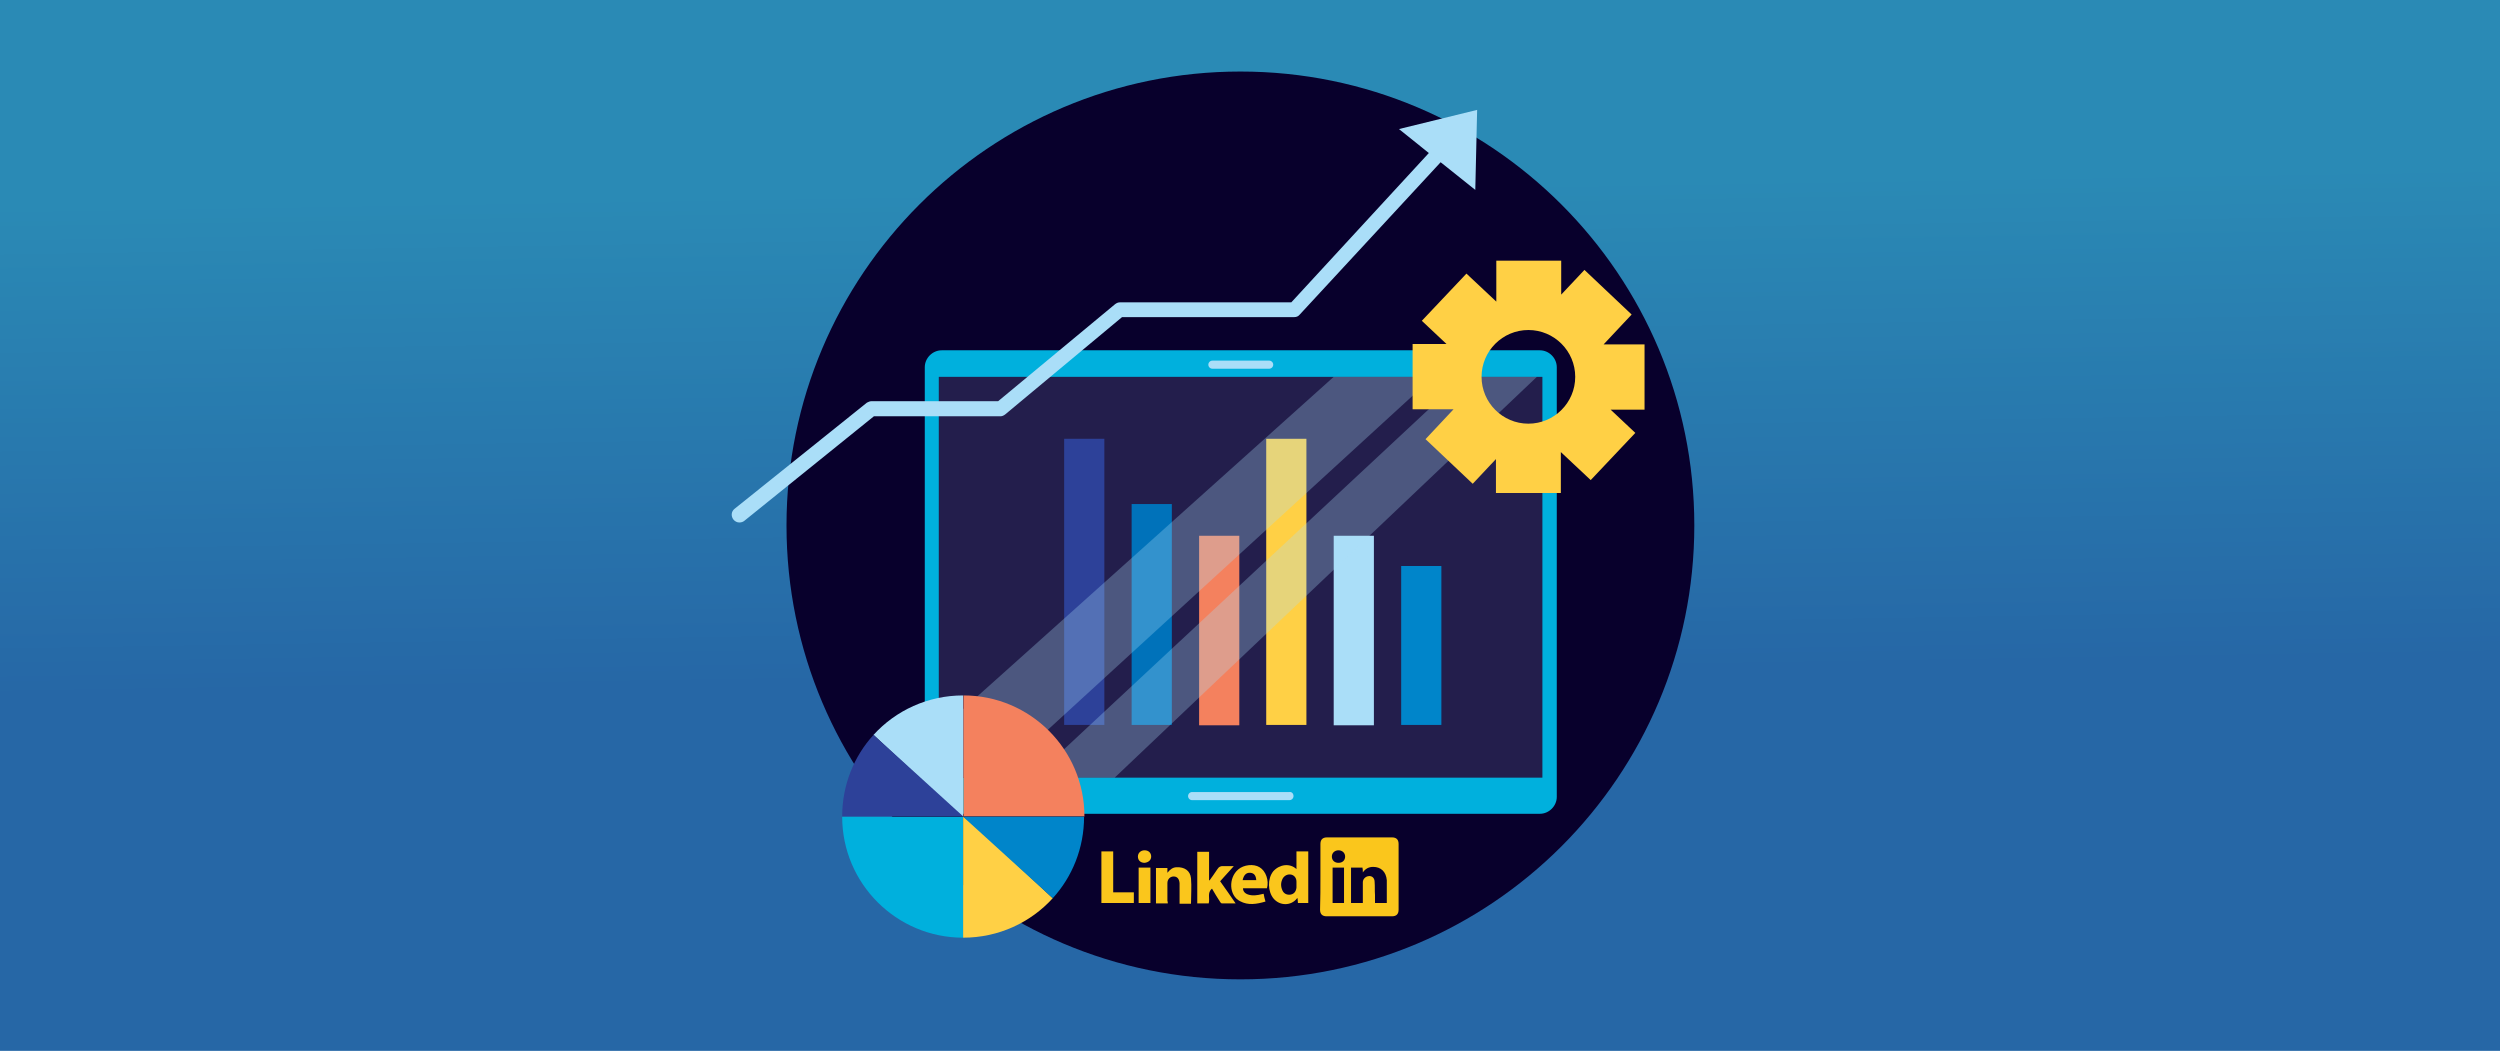 <?xml version="1.0" encoding="utf-8"?>
<!-- Generator: Adobe Illustrator 22.0.1, SVG Export Plug-In . SVG Version: 6.00 Build 0)  -->
<svg version="1.1" id="Layer_1" xmlns="http://www.w3.org/2000/svg" xmlns:xlink="http://www.w3.org/1999/xlink" x="0px" y="0px"
	 viewBox="0 0 678 285" style="enable-background:new 0 0 678 285;" xml:space="preserve">
<style type="text/css">
	.st0{fill:url(#SVGID_1_);}
	.st1{fill:#08002C;}
	.st2{fill:#00B0DD;}
	.st3{fill:#231E4C;}
	.st4{fill:#AADEF8;}
	.st5{fill:#2D4199;}
	.st6{fill:#FFD045;}
	.st7{fill:#0072BA;}
	.st8{fill:#F4815E;}
	.st9{fill:#0085CA;}
	.st10{opacity:0.3;}
	.st11{fill:#FAC61C;}
</style>
<linearGradient id="SVGID_1_" gradientUnits="userSpaceOnUse" x1="340.76" y1="251.28" x2="337.507" y2="50.226">
	<stop  offset="0.336" style="stop-color:#2667A6"/>
	<stop  offset="1" style="stop-color:#2A8AB5"/>
</linearGradient>
<rect class="st0" width="678" height="285"/>
<title>career-growth-illustration-web-page</title>
<g>
	<path class="st1" d="M459.5,142.5c0,68-55.1,123.1-123.1,123.1c-68,0-123.1-55.1-123.1-123.1c0-68,55.1-123.1,123.1-123.1
		C404.4,19.4,459.5,74.5,459.5,142.5z"/>
	<g>
		<g>
			<g>
				<path class="st2" d="M422.2,216.1c0,2.5-2.1,4.6-4.6,4.6H255.4c-2.5,0-4.6-2.1-4.6-4.6V99.6c0-2.5,2.1-4.6,4.6-4.6h162.2
					c2.5,0,4.6,2.1,4.6,4.6V216.1z"/>
				<rect x="254.6" y="102.2" class="st3" width="163.7" height="108.7"/>
			</g>
			<path class="st4" d="M350.8,215.9c0,0.6-0.5,1.1-1.1,1.1h-26.4c-0.6,0-1.1-0.5-1.1-1.1l0,0c0-0.6,0.5-1.1,1.1-1.1h26.4
				C350.3,214.7,350.8,215.2,350.8,215.9L350.8,215.9z"/>
			<path class="st4" d="M345.3,98.9c0,0.6-0.5,1.1-1.1,1.1h-15.4c-0.6,0-1.1-0.5-1.1-1.1l0,0c0-0.6,0.5-1.1,1.1-1.1h15.4
				C344.8,97.8,345.3,98.3,345.3,98.9L345.3,98.9z"/>
		</g>
		<g>
			<rect x="288.6" y="119" class="st5" width="10.9" height="77.6"/>
			<rect x="343.4" y="119" class="st6" width="10.9" height="77.6"/>
			<rect x="306.9" y="136.7" class="st7" width="10.9" height="59.9"/>
			<rect x="325.2" y="145.3" class="st8" width="10.9" height="51.4"/>
			<rect x="361.7" y="145.3" class="st4" width="10.9" height="51.4"/>
			<rect x="380" y="153.5" class="st9" width="10.9" height="43.1"/>
		</g>
		<g class="st10">
			<polygon class="st4" points="416.8,102.2 396.9,102.2 280.3,210.9 302.3,210.9 			"/>
			<path class="st4" d="M388.7,102.2h-27c0,0-107,96-107.1,96v12.6h15.5L388.7,102.2z"/>
		</g>
	</g>
	<path class="st4" d="M400.6,29.8L379.4,35l8.1,6.5L350.2,82l-46.5,0l0,0c-0.5,0-0.9,0.2-1.3,0.5l-31.7,26.3l-34.3,0
		c-0.5,0-0.9,0.2-1.3,0.4L199.2,138c-0.9,0.7-1,2-0.3,2.9c0.4,0.5,1,0.8,1.6,0.8c0.4,0,0.9-0.1,1.3-0.4l35.2-28.4l34.3,0
		c0.5,0,0.9-0.2,1.3-0.5L304.3,86l46.7,0l0,0c0.6,0,1.1-0.2,1.5-0.7L390.7,44l9.4,7.5L400.6,29.8z"/>
	<path class="st6" d="M446,93.4h-11.1l7.6-8.1l-12.8-12.1l-6.3,6.7v-9.2h-17.6v11.1l-8.1-7.6l-12.1,12.8l6.7,6.3h-9.2V111h11.1
		l-7.6,8.1l12.8,12.1l6.3-6.7v9.2h17.6v-11.1l8.1,7.6l12.1-12.8l-6.7-6.3h9.2V93.4z M414.5,114.9c-7,0-12.7-5.7-12.7-12.7
		c0-7,5.7-12.7,12.7-12.7c7,0,12.7,5.7,12.7,12.7C427.2,109.2,421.5,114.9,414.5,114.9z"/>
	<g>
		<path class="st4" d="M261.2,221.4c0,0.7-24.3-22.1-24.3-22.1c6-6.6,14.7-10.7,24.3-10.7V221.4z"/>
		<path class="st8" d="M294.1,221.4c0,0-14.7,0-32.8,0v-32.8C279.4,188.6,294.1,203.3,294.1,221.4z"/>
		<path class="st2" d="M228.4,221.5c0,0,14.7,0,32.8,0v32.8C243.1,254.3,228.4,239.6,228.4,221.5z"/>
		<path class="st5" d="M261.2,221.4h-32.8c0-8.5,3.2-16.3,8.5-22.1L261.2,221.4z"/>
		<g>
			<path class="st6" d="M261.2,221.5c0-0.7,24.3,22.1,24.3,22.1c-6,6.6-14.7,10.7-24.3,10.7V221.5z"/>
			<path class="st9" d="M261.2,221.5h32.8c0,8.5-3.2,16.3-8.5,22.1L261.2,221.5z"/>
		</g>
	</g>
</g>
<g>
	<g>
		<path class="st11" d="M358.1,237.7c0-2.9,0-5.9,0-8.8c0-1.2,0.6-1.8,1.8-1.8c5.9,0,11.7,0,17.6,0c1.2,0,1.8,0.6,1.8,1.8
			c0,5.9,0,11.9,0,17.8c0,1.2-0.6,1.8-1.8,1.8c-5.9,0-11.8,0-17.7,0c-1.2,0-1.8-0.6-1.8-1.8C358.1,243.6,358.1,240.7,358.1,237.7z
			 M366.4,235.3c0,3.3,0,6.4,0,9.6c1.1,0,2.1,0,3.2,0c0-0.3,0-0.6,0-0.8c0-1.6,0-3.2,0-4.8c0-0.9,0.7-1.6,1.6-1.7
			c0.9-0.1,1.6,0.5,1.6,1.6c0.1,1.2,0,2.4,0.1,3.5c0,0.7,0,1.5,0,2.2c1.1,0,2.1,0,3.2,0c0-1.5,0-3,0-4.5c0-0.6,0-1.2,0-1.7
			c-0.2-2.3-1.6-3.6-3.7-3.6c-1.2,0-2.1,0.5-2.8,1.5c0-0.5,0-0.9-0.1-1.3C368.4,235.3,367.4,235.3,366.4,235.3z M361.4,235.3
			c0,3.2,0,6.4,0,9.6c1.1,0,2.1,0,3.1,0c0-3.2,0-6.4,0-9.6C363.4,235.3,362.4,235.3,361.4,235.3z M363,234c1.1,0,1.8-0.7,1.8-1.7
			c0-1-0.8-1.7-1.8-1.7c-1,0-1.8,0.7-1.8,1.7C361.2,233.3,361.9,234,363,234z"/>
		<path class="st11" d="M351.6,235.7c0-1.7,0-3.2,0-4.8c1.1,0,2.1,0,3.2,0c0,4.7,0,9.3,0,14c-0.9,0-1.8,0-2.8,0
			c0-0.4-0.1-0.8-0.1-1.3c-0.1,0-0.2,0-0.2,0.1c-1.6,2-4.6,2-6.3,0c-1.6-1.9-1.7-5.4-0.1-7.4C347,234.4,349.8,234,351.6,235.7z
			 M351.6,239.9C351.6,239.9,351.6,239.9,351.6,239.9c0-0.3,0-0.5,0-0.8c0-1-0.6-1.7-1.4-1.9c-0.9-0.2-1.8,0.2-2.3,1
			c-0.6,1.1-0.6,2.2-0.1,3.3c0.4,0.9,1.3,1.3,2.3,1.1c0.9-0.2,1.4-0.9,1.5-1.9C351.6,240.4,351.6,240.1,351.6,239.9z"/>
		<path class="st11" d="M334.6,234.9c-1.3,1.4-2.5,2.8-3.7,4.1c1.4,2,2.8,3.9,4.2,6c-1.3,0-2.5,0-3.7,0c-0.2,0-0.4-0.2-0.5-0.4
			c-0.8-1.2-1.5-2.4-2.2-3.6c-1.4,1.1-0.5,2.7-0.9,4c-1,0-2.1,0-3.1,0c0-4.7,0-9.3,0-14c1.1,0,2.1,0,3.2,0c0,2.6,0,5.2,0,7.7
			c0,0,0.1,0,0.1,0.1c0.7-1,1.4-1.9,2.1-3c0.4-0.7,1-1,1.8-0.9C332.7,234.9,333.6,234.9,334.6,234.9z"/>
		<path class="st11" d="M343.6,240.9c-2.2,0-4.3,0-6.5,0c0,0.8,0.5,1.4,1.4,1.7c1.2,0.4,2.5,0.2,3.7-0.1c0.1,0,0.3-0.1,0.5-0.1
			c0.1,0.7,0.3,1.4,0.5,2.1c-2.4,0.7-4.7,1.1-6.9-0.1c-3-1.5-3.2-6.3-0.5-8.6c1.5-1.3,4.2-1.6,5.8-0.6
			C343.3,236.2,344.2,238.8,343.6,240.9z M340.7,238.7c-0.1-1.3-0.6-1.9-1.6-2c-1.1-0.1-1.8,0.6-2.1,2
			C338.2,238.7,339.5,238.7,340.7,238.7z"/>
		<path class="st11" d="M316.7,245c-1.1,0-2.1,0-3.2,0c0-3.2,0-6.4,0-9.6c1,0,2,0,3.1,0c0,0.4,0,0.7,0,1.3c0.7-0.9,1.5-1.5,2.5-1.5
			c2.1-0.1,3.7,0.9,3.9,3c0.2,2.3,0,4.6,0,6.9c-1,0-2,0-3.1,0c0-1.2,0-2.3,0-3.5c0-0.7,0-1.4,0-2.1c-0.1-1.1-0.6-1.8-1.6-1.8
			c-1,0-1.7,0.8-1.7,1.8c0,1.6,0,3.2,0,4.8C316.7,244.5,316.7,244.7,316.7,245z"/>
		<path class="st11" d="M307.5,244.9c-3,0-5.9,0-8.8,0c0-4.7,0-9.3,0-14c1.1,0,2.1,0,3.2,0c0,3.7,0,7.3,0,11.1c1.9,0,3.8,0,5.6,0
			C307.5,243,307.5,243.9,307.5,244.9z"/>
		<path class="st11" d="M312,244.9c-1.1,0-2.1,0-3.2,0c0-3.2,0-6.4,0-9.6c1,0,2.1,0,3.2,0C312,238.5,312,241.7,312,244.9z"/>
		<path class="st11" d="M312.2,232.3c0,1-0.8,1.6-1.8,1.7c-1.1,0-1.8-0.7-1.8-1.7c0-1,0.8-1.7,1.8-1.7
			C311.5,230.6,312.2,231.3,312.2,232.3z"/>
	</g>
</g>
</svg>
